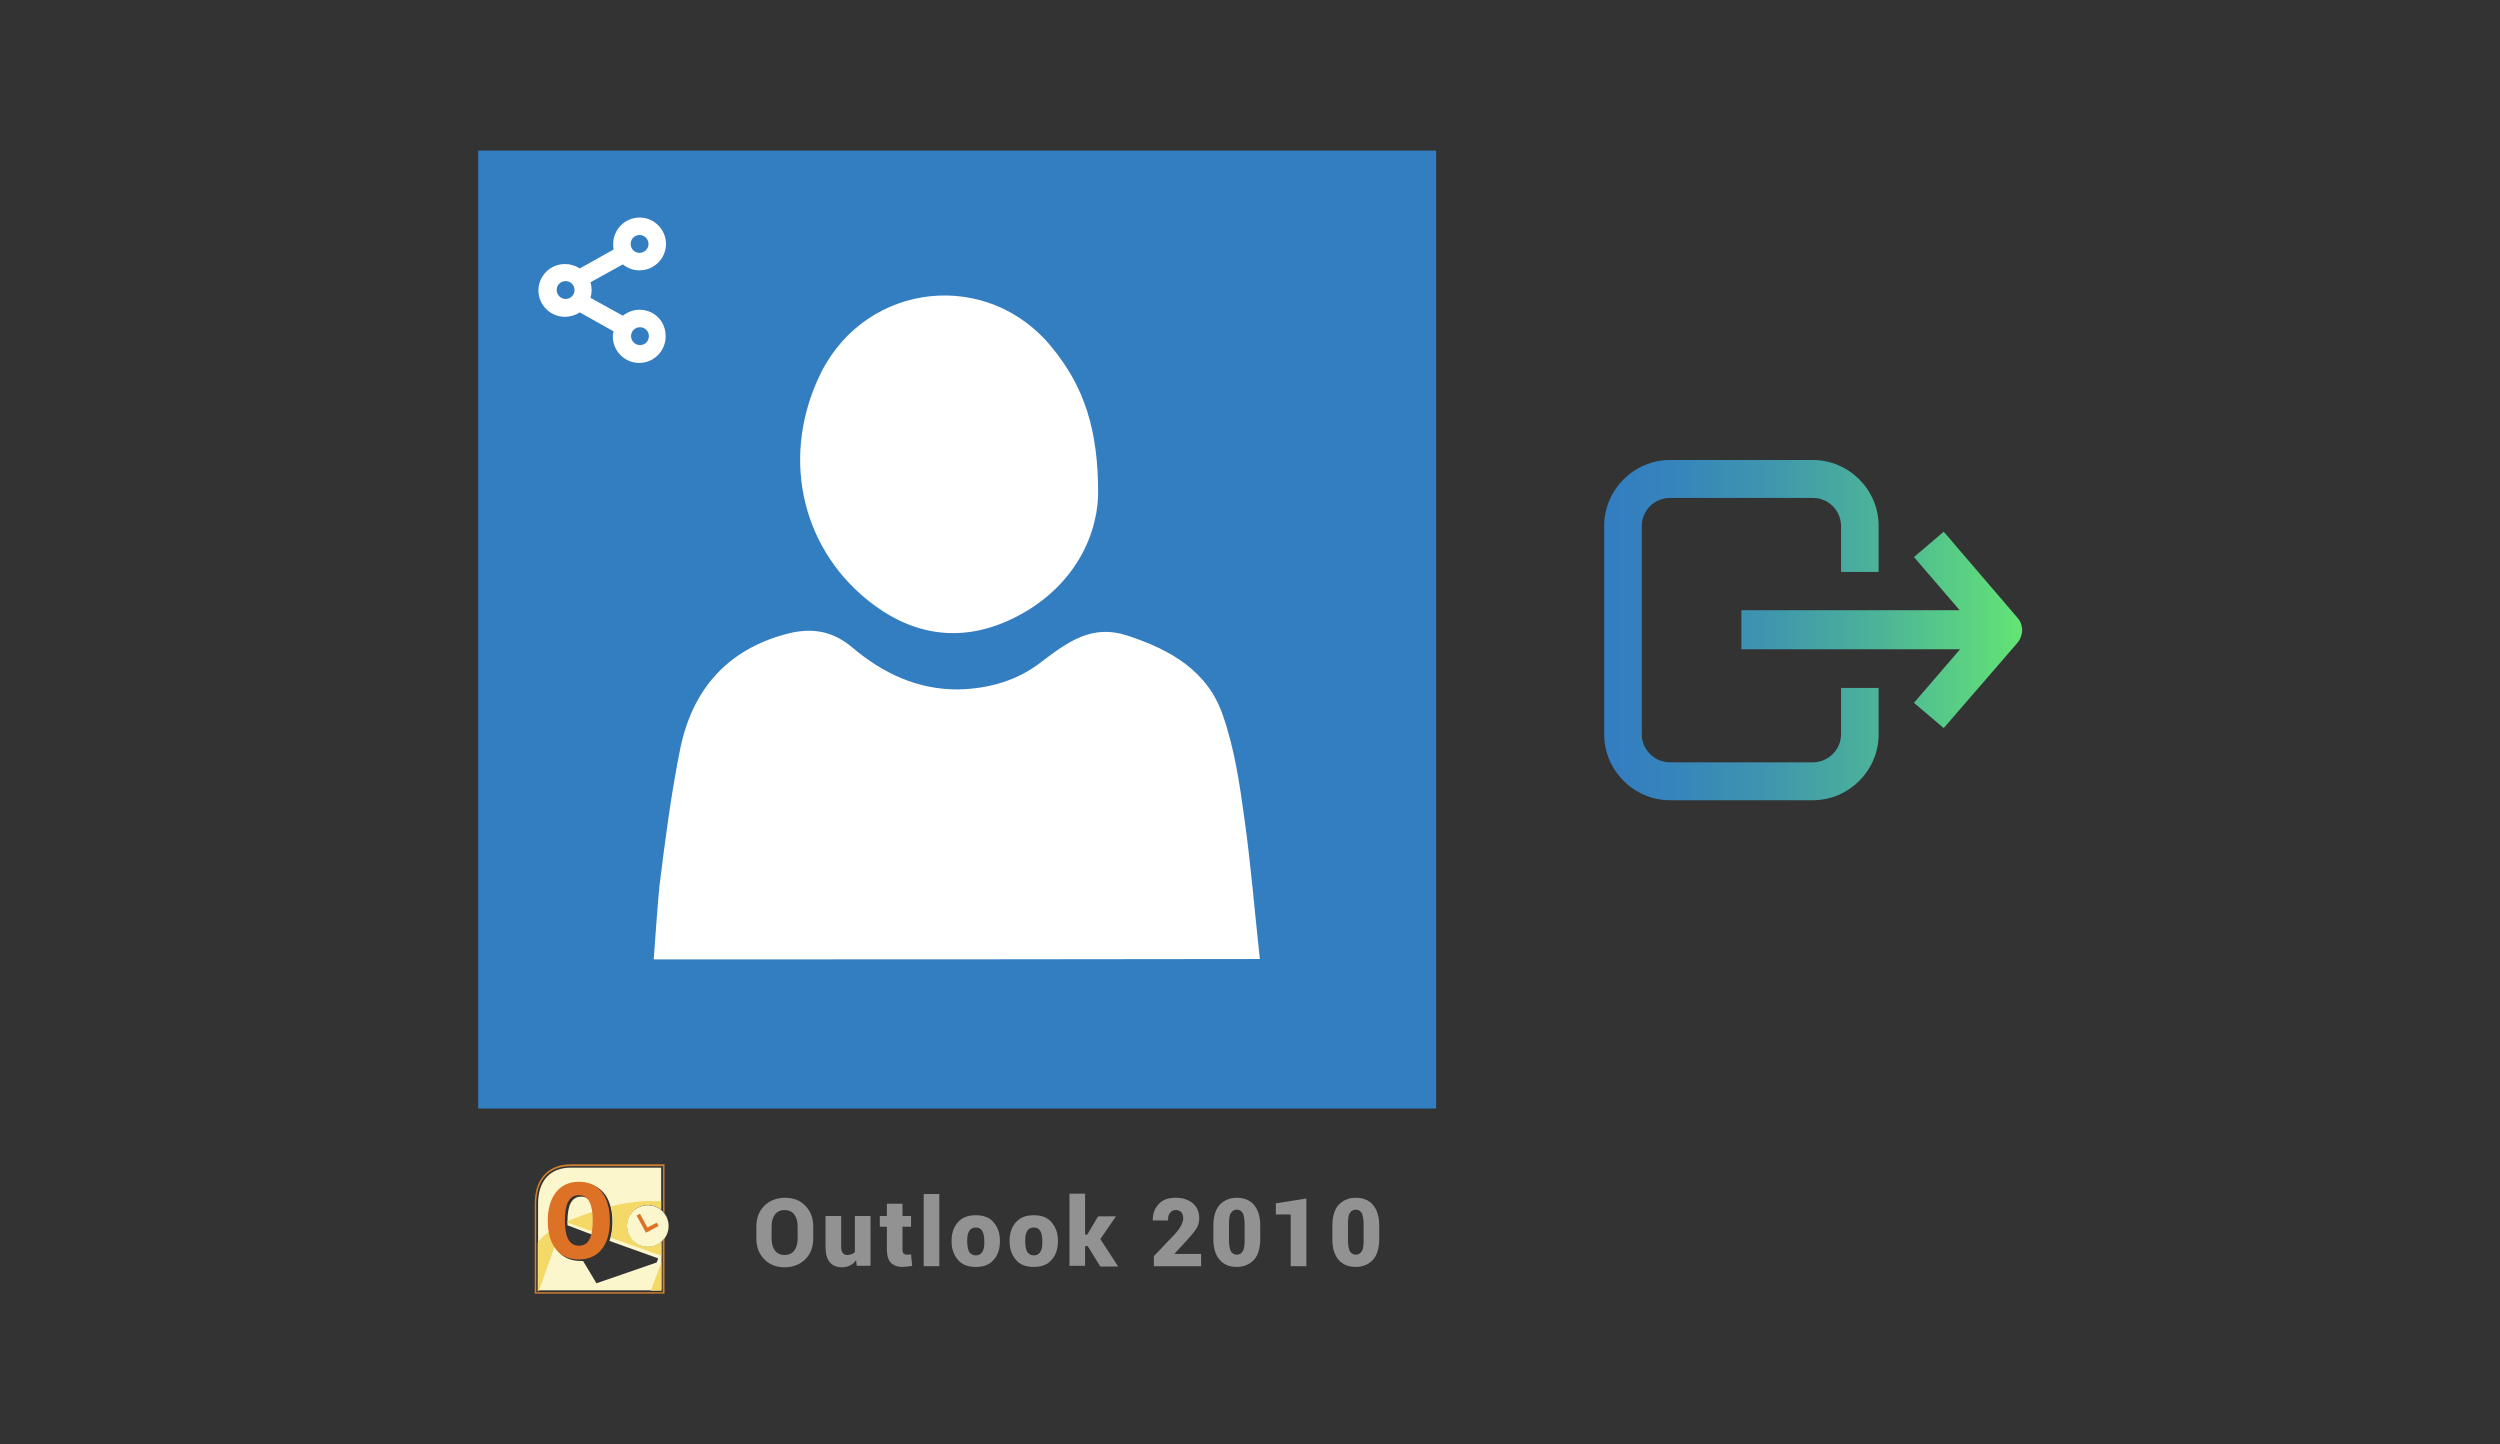 <?xml version="1.0" encoding="utf-8"?>
<!-- Generator: Adobe Illustrator 23.1.0, SVG Export Plug-In . SVG Version: 6.00 Build 0)  -->
<svg version="1.1" xmlns="http://www.w3.org/2000/svg" xmlns:xlink="http://www.w3.org/1999/xlink" x="0px" y="0px" width="672.3px"
	 height="388.4px" viewBox="0 0 672.3 388.4" style="enable-background:new 0 0 672.3 388.4;" xml:space="preserve">
<rect x="0" y="0" width="672.3" height="388.4" fill="#333333" stroke="none"/>
<g id="Layer_1">
	<g>
		<g>
			<g>
				<rect x="156.8" y="69" style="fill:#FFFFFF;" width="215.1" height="215.1"/>
				<g>
					<path style="fill:#337DC1;" d="M128.6,40.5c0,85.9,0,171.7,0,257.6c85.9,0,171.7,0,257.6,0c0-85.9,0-171.7,0-257.6
						C300.3,40.5,214.4,40.5,128.6,40.5z M220.8,100.2c12.4-24.6,45.2-28,62.3-6.5c8.2,10.1,12.4,21.6,12.2,39.8
						c-0.5,12-7.6,25.6-23.5,33.1c-13.9,6.5-27,4.1-38.6-5.3C214.9,146.4,210.1,121.8,220.8,100.2z M175.8,258
						c0.5-6.7,0.9-13,1.5-19.4c1.5-12.2,3.1-24.6,5.5-36.6c3.1-16.1,12.4-27.3,29-31.6c6.7-1.7,12.2-0.7,17.5,3.8
						c8.2,6.9,17.5,11.3,28.5,11.2c8.2-0.2,16-2.4,22.5-7.6c6.9-5.2,13.4-10,22.8-6.9c11.7,3.8,21.8,9.6,25.8,21.6
						c3.1,8.9,4.5,18.5,5.8,28c1.7,12.2,2.7,24.6,4.1,37.4C284,258,230.2,258,175.8,258z"/>
				</g>
			</g>
			<linearGradient id="export_14_" gradientUnits="userSpaceOnUse" x1="431.366" y1="169.419" x2="543.76" y2="169.419">
				<stop  offset="0" style="stop-color:#337DC1"/>
				<stop  offset="0.163" style="stop-color:#3684BC"/>
				<stop  offset="0.395" style="stop-color:#3F96AE"/>
				<stop  offset="0.669" style="stop-color:#4DB597"/>
				<stop  offset="0.973" style="stop-color:#61E077"/>
				<stop  offset="1" style="stop-color:#63E474"/>
			</linearGradient>
			<path id="export_13_" style="fill:url(#export_14_);" d="M543.8,169.5c0,1.1-0.5,2.5-1.3,3.4l-19.8,22.9l-8-6.8l12.4-14.4h-58.8
				v-10.5H527l-12.3-14.3l8-6.8l1.4,1.6c0.1,0.2,13.5,15.7,17.9,20.9c0.4,0.4,0.5,0.6,0.5,0.6C543.3,166.9,543.8,168.2,543.8,169.5z
				 M505.2,153.7v-12.3c0-9.7-8-17.7-17.7-17.7h-38.4c-9.7,0-17.7,8-17.7,17.7v8.5v3.8V185v6.5v6c0,9.7,8,17.7,17.7,17.7h38.4
				c9.7,0,17.7-8,17.7-17.7V185h-10.1v12.4c0,4.2-3.4,7.6-7.6,7.6h-38.4c-4.2,0-7.6-3.4-7.6-7.6v-6V185v-31.2V150v-8.5
				c0-4.2,3.4-7.6,7.6-7.6h38.4c4.2,0,7.6,3.4,7.6,7.6v12.3H505.2z"/>
		</g>
		<g>
			<g>
				<g>
					<g>
						<path style="fill:#939292;" d="M218.7,333.1c0,2.2-0.7,4.1-2.1,5.5c-1.4,1.4-3.3,2.2-5.5,2.2c-2.3,0-4.2-0.7-5.6-2.2
							c-1.4-1.4-2.1-3.3-2.1-5.5v-3.3c0-2.2,0.7-4.1,2.1-5.5c1.4-1.4,3.3-2.2,5.6-2.2c2.3,0,4.1,0.7,5.5,2.2
							c1.4,1.4,2.1,3.3,2.1,5.5V333.1z M214.5,329.8c0-1.3-0.3-2.4-0.9-3.2c-0.6-0.8-1.5-1.2-2.6-1.2c-1.1,0-2,0.4-2.6,1.2
							c-0.6,0.8-0.9,1.9-0.9,3.2v3.3c0,1.3,0.3,2.4,0.9,3.2c0.6,0.8,1.5,1.2,2.6,1.2c1.1,0,2-0.4,2.6-1.2c0.6-0.8,0.9-1.9,0.9-3.2
							V329.8z"/>
						<path style="fill:#939292;" d="M230.2,338.9c-0.4,0.6-1,1.1-1.6,1.4c-0.6,0.3-1.3,0.5-2.1,0.5c-1.4,0-2.5-0.4-3.3-1.3
							c-0.8-0.9-1.2-2.3-1.2-4.2V327h4.2v8.2c0,0.8,0.1,1.3,0.4,1.7c0.3,0.4,0.7,0.6,1.2,0.6c0.4,0,0.8-0.1,1.2-0.2
							c0.3-0.1,0.6-0.3,0.9-0.6V327h4.2v13.4h-3.7L230.2,338.9z"/>
						<path style="fill:#939292;" d="M242.7,323.7v3.3h2.3v2.9h-2.3v6.2c0,0.5,0.1,0.8,0.3,1c0.2,0.2,0.5,0.3,0.8,0.3
							c0.3,0,0.5,0,0.6,0c0.2,0,0.3,0,0.6-0.1l0.3,3.1c-0.5,0.1-0.9,0.2-1.3,0.2c-0.4,0-0.8,0.1-1.3,0.1c-1.4,0-2.4-0.4-3.1-1.1
							c-0.7-0.7-1.1-1.9-1.1-3.5v-6.2h-1.9V327h1.9v-3.3H242.7z"/>
						<path style="fill:#939292;" d="M252.6,340.5h-4.2v-19.4h4.2V340.5z"/>
						<path style="fill:#939292;" d="M255.9,333.6c0-2,0.6-3.7,1.7-4.9c1.1-1.3,2.7-1.9,4.8-1.9c2.1,0,3.7,0.6,4.8,1.9
							c1.1,1.3,1.7,2.9,1.7,4.9v0.3c0,2-0.6,3.7-1.7,4.9c-1.1,1.3-2.7,1.9-4.8,1.9c-2.1,0-3.7-0.6-4.8-1.9c-1.1-1.3-1.7-2.9-1.7-4.9
							V333.6z M260.1,333.9c0,1.1,0.2,2,0.5,2.7c0.4,0.6,1,1,1.8,1c0.8,0,1.4-0.3,1.8-1c0.4-0.6,0.5-1.5,0.5-2.6v-0.3
							c0-1.1-0.2-2-0.5-2.6c-0.4-0.7-1-1-1.8-1c-0.8,0-1.4,0.3-1.8,1c-0.4,0.7-0.5,1.5-0.5,2.6V333.9z"/>
						<path style="fill:#939292;" d="M271.5,333.6c0-2,0.6-3.7,1.7-4.9c1.1-1.3,2.7-1.9,4.8-1.9c2.1,0,3.7,0.6,4.8,1.9
							c1.1,1.3,1.7,2.9,1.7,4.9v0.3c0,2-0.6,3.7-1.7,4.9c-1.1,1.3-2.7,1.9-4.8,1.9c-2.1,0-3.7-0.6-4.8-1.9c-1.1-1.3-1.7-2.9-1.7-4.9
							V333.6z M275.7,333.9c0,1.1,0.2,2,0.5,2.7c0.4,0.6,1,1,1.8,1c0.8,0,1.4-0.3,1.8-1c0.4-0.6,0.5-1.5,0.5-2.6v-0.3
							c0-1.1-0.2-2-0.5-2.6c-0.4-0.7-1-1-1.8-1c-0.8,0-1.4,0.3-1.8,1c-0.4,0.7-0.5,1.5-0.5,2.6V333.9z"/>
						<path style="fill:#939292;" d="M292.5,335.1h-0.7v5.3h-4.2v-19.4h4.2V332h0.6l2.9-4.9h4.8l-4.2,6.1l4.8,7.4h-4.8L292.5,335.1z
							"/>
						<path style="fill:#939292;" d="M323,340.5h-12.7v-2.7l5.8-6.1c0.7-0.8,1.3-1.6,1.6-2.3c0.3-0.7,0.5-1.2,0.5-1.7
							c0-0.7-0.2-1.3-0.5-1.7c-0.4-0.4-0.9-0.6-1.6-0.6c-0.6,0-1.1,0.3-1.5,0.8c-0.4,0.5-0.5,1.2-0.5,2h-4.1l0-0.1
							c0-1.7,0.5-3.1,1.6-4.3c1.1-1.2,2.6-1.7,4.5-1.7c2,0,3.5,0.5,4.7,1.5c1.1,1,1.7,2.3,1.7,4c0,1.1-0.3,2.2-0.9,3
							c-0.6,0.9-1.7,2.2-3.3,3.9l-2.4,2.6l0,0.1h7.1V340.5z"/>
						<path style="fill:#939292;" d="M338.9,333.3c0,2.4-0.6,4.3-1.7,5.5c-1.1,1.2-2.7,1.9-4.6,1.9c-1.9,0-3.5-0.6-4.6-1.9
							c-1.1-1.2-1.7-3.1-1.7-5.5v-3.8c0-2.4,0.6-4.3,1.7-5.5c1.1-1.2,2.7-1.9,4.6-1.9c1.9,0,3.5,0.6,4.6,1.9
							c1.1,1.3,1.7,3.1,1.7,5.5V333.3z M334.7,329.2c0-1.4-0.2-2.4-0.5-3c-0.4-0.6-0.9-0.9-1.6-0.9c-0.7,0-1.2,0.3-1.6,0.9
							c-0.4,0.6-0.5,1.6-0.5,3v4.3c0,1.4,0.2,2.4,0.5,3c0.4,0.6,0.9,0.9,1.6,0.9c0.7,0,1.2-0.3,1.6-0.9c0.4-0.6,0.5-1.6,0.5-3V329.2
							z"/>
						<path style="fill:#939292;" d="M351.3,340.5h-4.2v-13.9h-4v-3l8.2-1.3V340.5z"/>
						<path style="fill:#939292;" d="M370.9,333.3c0,2.4-0.6,4.3-1.7,5.5c-1.1,1.2-2.7,1.9-4.6,1.9c-1.9,0-3.5-0.6-4.6-1.9
							c-1.1-1.2-1.7-3.1-1.7-5.5v-3.8c0-2.4,0.6-4.3,1.7-5.5c1.1-1.2,2.7-1.9,4.6-1.9c1.9,0,3.5,0.6,4.6,1.9
							c1.1,1.3,1.7,3.1,1.7,5.5V333.3z M366.7,329.2c0-1.4-0.2-2.4-0.5-3c-0.4-0.6-0.9-0.9-1.6-0.9c-0.7,0-1.2,0.3-1.6,0.9
							c-0.4,0.6-0.5,1.6-0.5,3v4.3c0,1.4,0.2,2.4,0.5,3c0.4,0.6,0.9,0.9,1.6,0.9c0.7,0,1.2-0.3,1.6-0.9c0.4-0.6,0.5-1.6,0.5-3V329.2
							z"/>
					</g>
				</g>
			</g>
			<g>
				<path style="fill:#FCF6CD;" d="M174.2,335.3c-3.1,0-5.6-2.5-5.6-5.6s2.5-5.7,5.6-5.7c1.4,0,2.7,0.5,3.6,1.3v-11.3h-24.3
					c-5.6,0-8.8,3.6-8.8,9.7v23.3h33.2V334C176.8,334.8,175.6,335.3,174.2,335.3z M176.6,339.5l-16.2,5.6l-3.6-6c-0.2,0-0.4,0-0.6,0
					c-2.8,0-5-1-6.4-3c-1.3-1.8-2-4.4-2-7.4c0-3.1,0.7-5.6,2-7.4c1.5-2,3.6-3.1,6.5-3.1c2.8,0,4.9,1,6.4,3c1.3,1.8,2,4.4,2,7.4
					c0,1.9-0.3,3.7-0.8,5.1l13.1,4.7L176.6,339.5z"/>
				<path style="fill:#FCF6CD;" d="M159.7,332.2c0.2-1,0.3-2.1,0.3-3.6c0-4.5-1.3-6.8-3.7-6.8c-2.5,0-3.7,2.2-3.7,6.7
					c0,0.4,0,0.7,0,1L159.7,332.2z"/>
				<path style="fill:#F4D969;" d="M148,331c-1.5,1-2.7,2.1-3.4,3.2v13h0.3l4.3-12.1C148.6,333.9,148.2,332.5,148,331z"/>
				<path style="fill:#F4D969;" d="M152.6,328.6c0,0.1,0,0.1,0,0.2l7.3,2.6c0.1-0.8,0.2-1.7,0.2-2.7c0-1.1-0.1-2.1-0.2-3
					c-2.5,0.8-5,1.7-7.2,2.7C152.6,328.5,152.6,328.6,152.6,328.6z"/>
				<polygon style="fill:#F4D969;" points="177.8,347.1 177.8,339.6 175,347.1 				"/>
				<polygon style="fill:#F4D969;" points="177.8,337.9 177.8,337.9 177.8,339.6 177.8,339.5 				"/>
				<path style="fill:#FCF6CD;" d="M179.8,329.7c0,3.1-2.5,5.6-5.6,5.6c-3.1,0-5.6-2.5-5.6-5.6s2.5-5.6,5.6-5.6
					C177.3,324.1,179.8,326.6,179.8,329.7z"/>
				<polygon style="fill:#DD7126;" points="171.2,326.9 172.1,326.4 174.1,330.1 176.6,328.8 177.1,329.7 173.7,331.5 				"/>
				<g>
					<g>
						<path style="fill:#DD7126;" d="M155.7,338.7c-5.9,0-8.4-4.6-8.4-10.4c0-5.8,2.6-10.5,8.4-10.5c5.8,0,8.3,4.6,8.3,10.4
							C164.1,334,161.5,338.7,155.7,338.7z M155.7,321.4c-2.7,0-3.8,2.5-3.8,6.8s1.1,6.8,3.8,6.8c2.7,0,3.7-2.5,3.7-6.8
							C159.4,324,158.3,321.4,155.7,321.4z"/>
					</g>
				</g>
				<path style="fill:#CD7E2F;" d="M178.2,333.5v14h-34v-23.7c0-6.5,3.4-10.2,9.3-10.2h24.8v12.2c0.2,0.2,0.3,0.3,0.4,0.5v-13.2
					c0,0-18.1,0-25.2,0c-5.7,0-9.7,3.5-9.7,10.6c0,3.9,0,24.2,0,24.2h34.9v-14.9C178.5,333.2,178.4,333.4,178.2,333.5z"/>
				<path style="fill:#F4D969;" d="M174.2,335.3c-3.1,0-5.6-2.5-5.6-5.6s2.5-5.7,5.6-5.7c1.4,0,2.6,0.5,3.6,1.3v-2.3
					c-0.7,0-1.8,0-3.5,0c-2.8,0-6.3,0.5-10,1.4c0.3,1.2,0.5,2.6,0.5,4.1c0,1.6-0.2,3.1-0.6,4.3l13.6,4.9V334
					C176.8,334.8,175.6,335.3,174.2,335.3z"/>
			</g>
		</g>
		<g>
			<path style="fill:#FFFFFF;" d="M172,83.3c-1.7,0-3.2,0.6-4.5,1.6l-8.7-4.8c0.2-0.7,0.3-1.4,0.3-2.1c0-0.7-0.1-1.4-0.3-2.1
				l8.7-4.8c1.3,1.1,2.9,1.6,4.5,1.6c3.9,0,7.1-3.2,7.1-7.1s-3.2-7.1-7.1-7.1c-3.9,0-7.1,3.2-7.1,7.1c0,0.5,0,1,0.1,1.5l-9.1,5.1
				c-1.2-0.8-2.6-1.2-4-1.2c-3.9,0-7.1,3.2-7.1,7.1c0,3.9,3.2,7.1,7.1,7.1c1.4,0,2.8-0.4,4-1.2l9.1,5.1c-0.1,0.5-0.2,1-0.2,1.4
				c0,3.9,3.2,7.1,7.1,7.1c3.9,0,7.1-3.2,7.1-7.1C179.1,86.5,176,83.3,172,83.3z M174.5,90.4c0,1.4-1.1,2.4-2.4,2.4
				s-2.4-1.1-2.4-2.4c0-1.4,1.1-2.4,2.4-2.4S174.5,89,174.5,90.4z M169.6,65.6c0-1.4,1.1-2.4,2.4-2.4s2.4,1.1,2.4,2.4
				s-1.1,2.4-2.4,2.4S169.6,67,169.6,65.6z M154.5,78c0,1.4-1.1,2.4-2.4,2.4s-2.4-1.1-2.4-2.4c0-1.4,1.1-2.4,2.4-2.4
				S154.5,76.6,154.5,78z"/>
		</g>
	</g>
</g>
<g id="sync_1_">
</g>
<g id="add_1_">
</g>
<g id="move_1_">
</g>
<g id="transfer_1_">
</g>
<g id="share_1_">
</g>
<g id="link_1_">
</g>
<g id="export_1_">
</g>
<g id="integrate_1_">
</g>
<g id="connect_1_">
</g>
<g id="copy_1_">
</g>
<g id="convert_1_">
</g>
<g id="push">
</g>
<g id="upload_1_">
</g>
<g id="download_1_">
</g>
<g id="migrate_1_">
</g>
<g id="import_export_1_">
</g>
<g id="create_shared_1_">
</g>
<g id="auto-sync_1_">
</g>
<g id="two-way_sync_1_">
</g>
<g id="one-way_two-way_sync_1_">
</g>
<g id="view_1_">
</g>
<g id="access_1_">
</g>
<g id="edit">
</g>
<g id="manage_1_">
</g>
<g id="update_1_">
</g>
<g id="open_1_">
</g>
<g id="display_1_">
</g>
<g id="use_1_">
</g>
<g id="get_1_">
</g>
<g id="view_and_manage_1_">
</g>
</svg>
